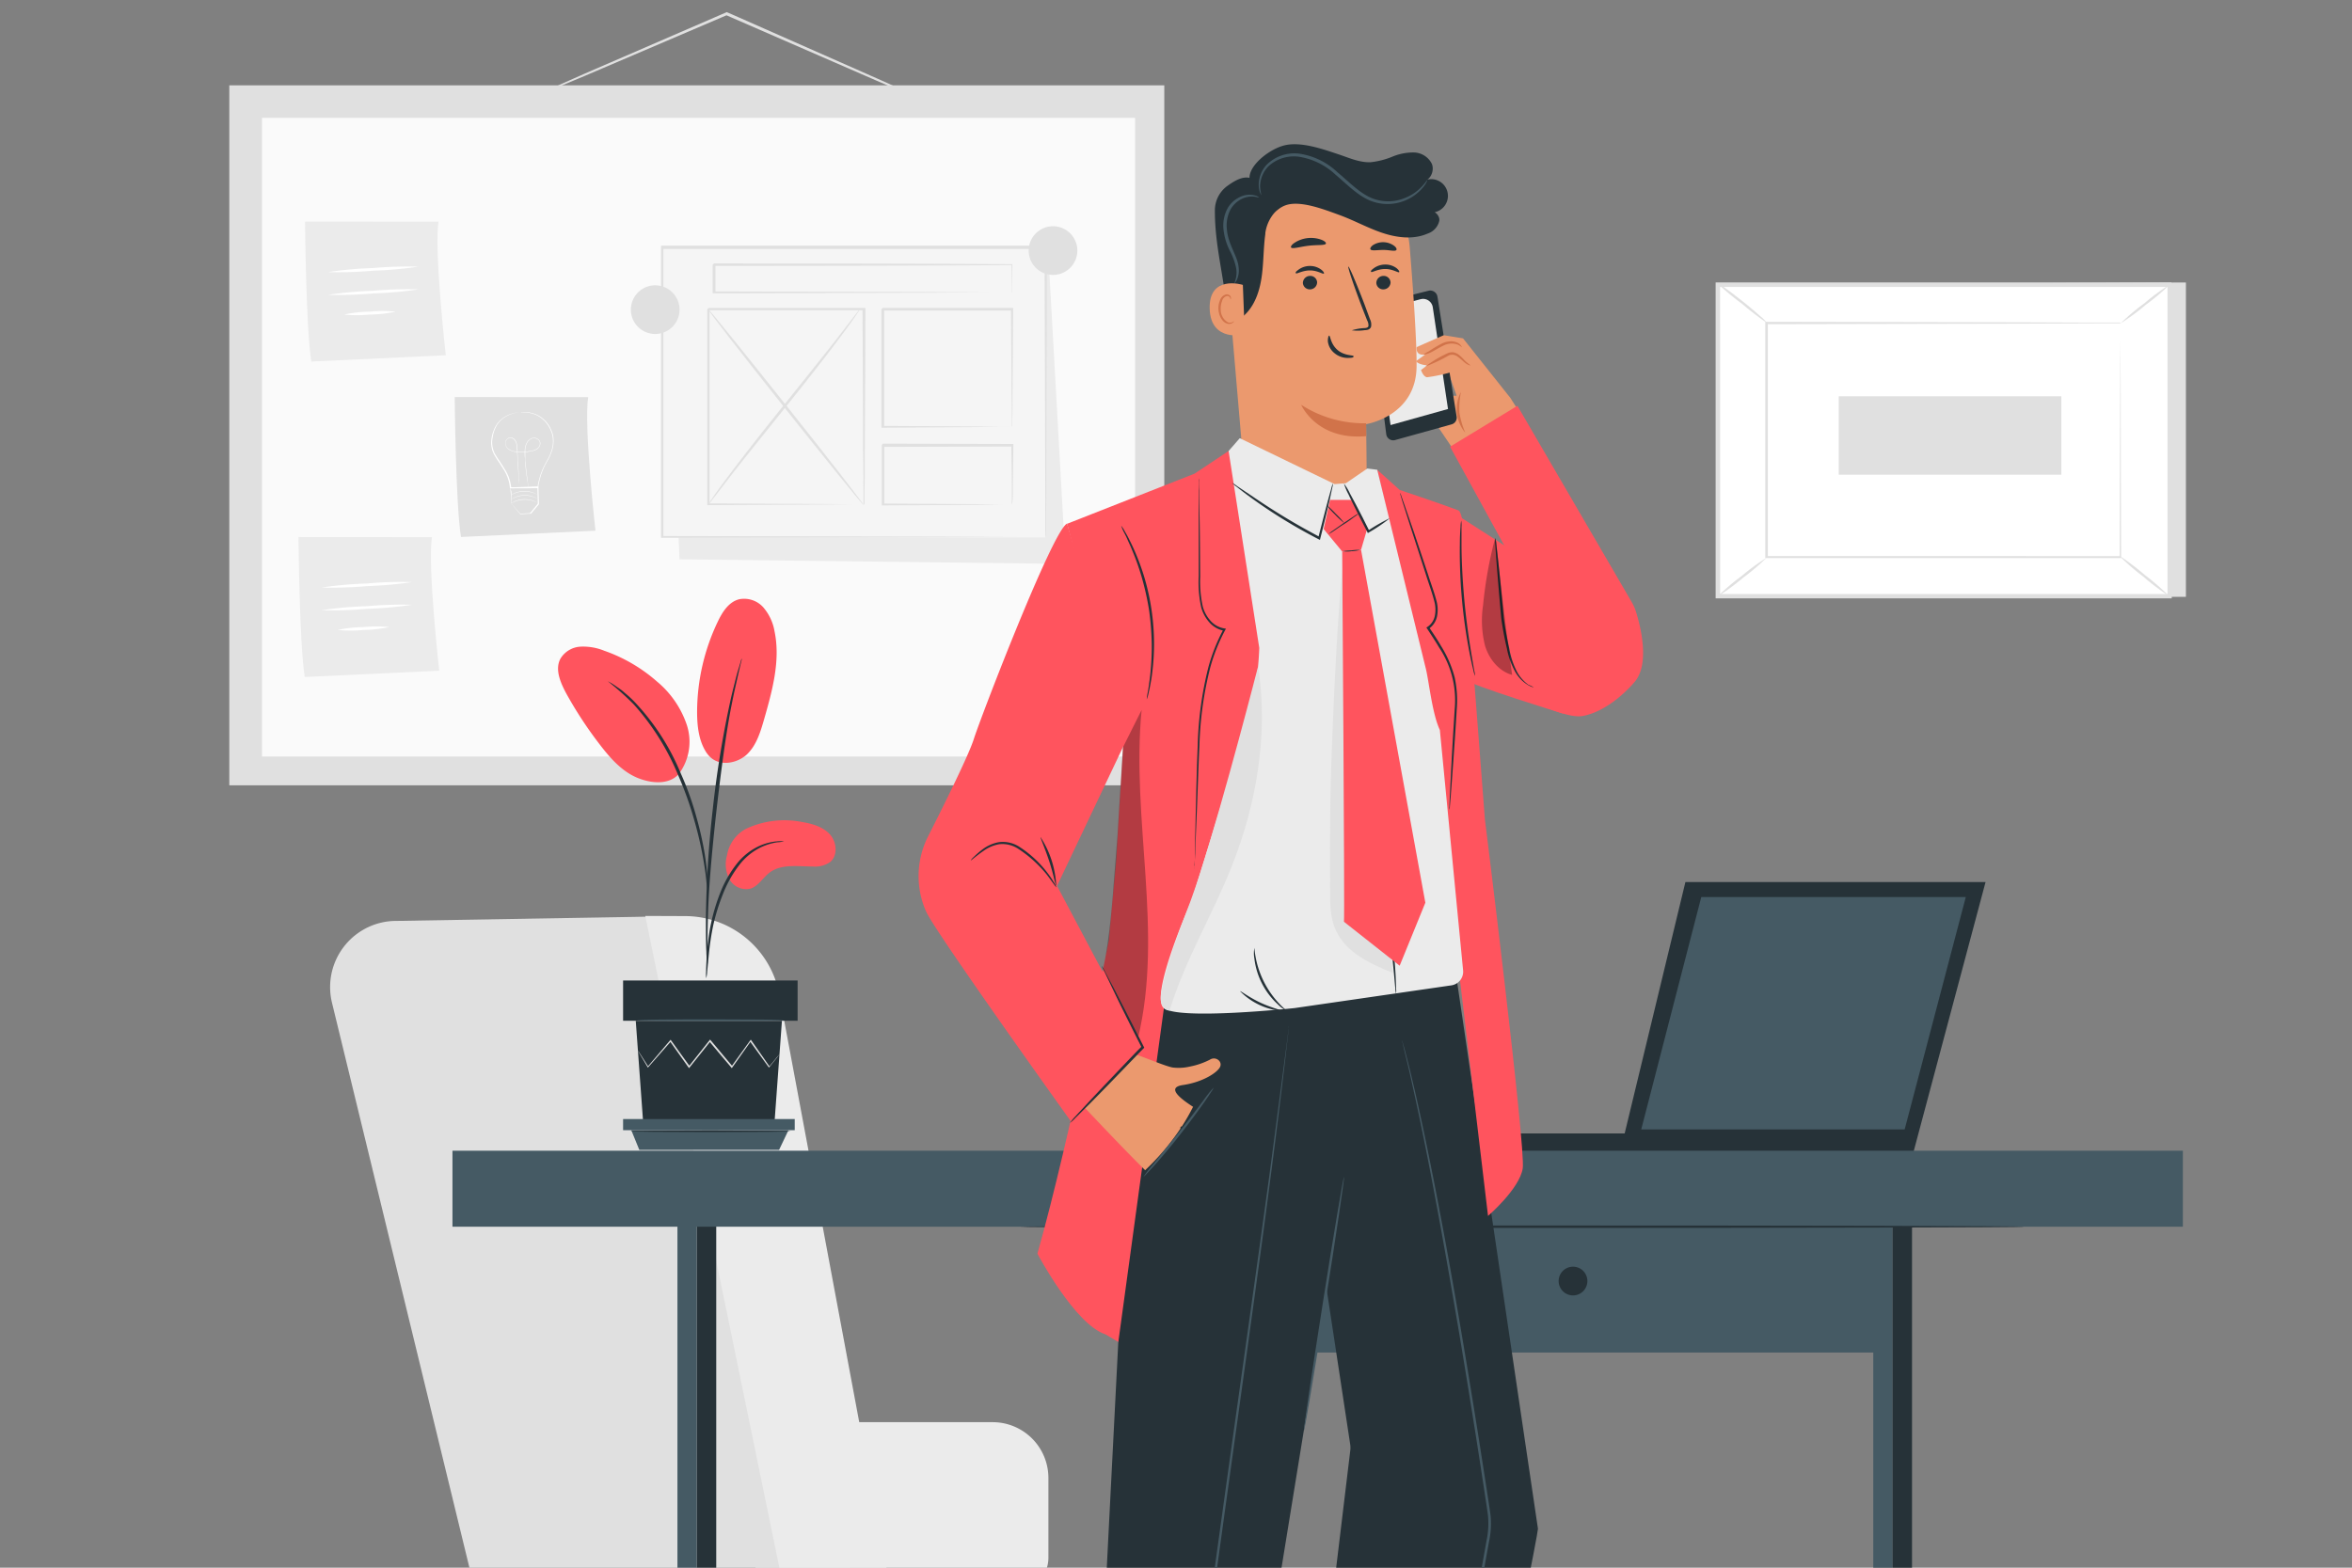<svg id="Layer_1" data-name="Layer 1" xmlns="http://www.w3.org/2000/svg" xmlns:xlink="http://www.w3.org/1999/xlink" viewBox="0 0 750 500"><rect x="0" y="0" width="750" height="500" fill="#808080" stroke="none"/><defs><style>.cls-1{fill:none;}.cls-2{clip-path:url(#clip-path);}.cls-3{fill:#e0e0e0;}.cls-4{fill:#fff;}.cls-5{fill:#fafafa;}.cls-6{fill:#ebebeb;}.cls-7{fill:#f5f5f5;}.cls-8{fill:#ff545e;}.cls-9{fill:#263238;}.cls-10{fill:#455a64;}.cls-11{fill:#eb996e;}.cls-12{fill:#d1734a;}.cls-13{opacity:0.3;}</style><clipPath id="clip-path"><rect class="cls-1" x="-1.72" y="-0.77" width="753.43" height="501.53"/></clipPath></defs><title>1Ielts</title><g class="cls-2"><g id="freepik--background-complete--inject-240"><polygon class="cls-3" points="697.04 90.09 697.04 190.36 553 190.36 547.81 90.79 697.04 90.09"/><rect class="cls-4" x="547.81" y="90.77" width="144.04" height="99.37"/><path class="cls-3" d="M692.52,190.83H547.08V90.07h145.4Zm-144-1.36H691.17V91.52H548.5Z"/><rect class="cls-4" x="563.41" y="103.13" width="112.84" height="74.69"/><path class="cls-3" d="M676.25,103.13h-8.37l-23.25.09-81.22.17.32-.34v74.67h0l-.35-.35H676.22l-.29.29c0-22.73.12-41.36.15-54.34,0-6.48,0-11.55.08-15v-.12c0,3.46,0,8.5.08,15,0,13,.07,31.71.13,54.52v.27h-.27L563.26,178h-.35v-.35h0v-75h.34l81.43.15,23.17.09h8.2Z"/><path class="cls-3" d="M547.81,90.5A12.11,12.11,0,0,1,550.28,92c1.53,1.07,3.48,2.58,5.65,4.3s4.08,3.38,5.42,4.58a11.13,11.13,0,0,1,2.06,2.11,99.34,99.34,0,0,1-7.92-6.11A77.16,77.16,0,0,1,547.81,90.5Z"/><path class="cls-3" d="M691.85,90.79a71,71,0,0,1-7.63,6.44,71.31,71.31,0,0,1-8,5.9,70.24,70.24,0,0,1,7.64-6.45A66.79,66.79,0,0,1,691.85,90.79Z"/><path class="cls-4" d="M691.73,190.16l-16.06-13"/><path class="cls-3" d="M675.67,177.15a77,77,0,0,1,8.26,6.23,78.61,78.61,0,0,1,7.8,6.78,74.43,74.43,0,0,1-8.26-6.23A75,75,0,0,1,675.67,177.15Z"/><path class="cls-3" d="M547.81,190.16a66.25,66.25,0,0,1,7.5-6.39,66.56,66.56,0,0,1,7.94-5.82,70.19,70.19,0,0,1-7.5,6.38A68.61,68.61,0,0,1,547.81,190.16Z"/><rect class="cls-3" x="586.33" y="126.39" width="70.99" height="25.01"/><path class="cls-3" d="M298.85,33.87a1,1,0,0,1-.35-.1l-1-.4-3.85-1.53-14.1-6.1L233.1,5.51l-1.6-.7h.33L186.34,24.26,172.6,30l-3.76,1.52a7.82,7.82,0,0,1-1.33.48,10,10,0,0,1,1.27-.63l3.68-1.68,13.74-6.1L231.59,3.94l.17-.08.16.08,1.61.7L279.85,25.1l14,6.29,3.79,1.74,1,.47A2.76,2.76,0,0,1,298.85,33.87Z"/><rect class="cls-3" x="73.12" y="27.22" width="298.15" height="223.25"/><rect class="cls-5" x="83.54" y="37.6" width="278.42" height="203.69"/><path class="cls-3" d="M145,126.64s.29,34.19,2,44.62l42.88-2s-3.77-33.59-2.32-42.59Z"/><path class="cls-4" d="M166.15,131.43h.63a10.74,10.74,0,0,1,1.79.09,10.46,10.46,0,0,1,2.73.81,9.15,9.15,0,0,1,3,2.35,10.41,10.41,0,0,1,2.06,4.14,10,10,0,0,1-.46,5.3,16.09,16.09,0,0,1-1.2,2.64c-.48.87-1,1.72-1.38,2.67a23.17,23.17,0,0,0-1.72,6.11v.13h-.14l-4.23.08H162.6v-.11a12.73,12.73,0,0,0-2-5.86c-.52-.87-1.08-1.69-1.62-2.53a22.52,22.52,0,0,1-1.52-2.46,8.19,8.19,0,0,1-.68-5.22,11.19,11.19,0,0,1,1.65-4.28,8.78,8.78,0,0,1,2.8-2.52,10.28,10.28,0,0,1,2.62-1,10.59,10.59,0,0,1,1.76-.29h0a12.87,12.87,0,0,0-1.73.33,10.55,10.55,0,0,0-2.58,1.06,8.05,8.05,0,0,0-2.68,2.48,10.75,10.75,0,0,0-1.53,4.2,8,8,0,0,0,.67,5.06c.47.83,1,1.64,1.53,2.42s1.1,1.65,1.62,2.54a12.91,12.91,0,0,1,2.1,6l-.15-.17h8.67l-.15.16a23.34,23.34,0,0,1,1.77-6.19c.41-.94.92-1.84,1.39-2.7a13.79,13.79,0,0,0,1.19-2.59,9.56,9.56,0,0,0,.41-5.24,10.14,10.14,0,0,0-2-4,9,9,0,0,0-2.87-2.33,9.55,9.55,0,0,0-2.67-.84,13.21,13.21,0,0,0-1.77-.15h-.63Z"/><path class="cls-4" d="M168.37,155.25a.33.33,0,0,1,0-.14v-.4a12.92,12.92,0,0,0-.25-1.52c-.18-1.33-.47-3.27-.67-5.67a11.19,11.19,0,0,0-.11-1.88,14.15,14.15,0,0,1,0-2.06,5.81,5.81,0,0,1,.49-2.13,3.17,3.17,0,0,1,1.64-1.64,2.16,2.16,0,0,1,2.33.44,1.7,1.7,0,0,1,.51,1.18,2.1,2.1,0,0,1-.45,1.22,2.72,2.72,0,0,1-1,.84,5.23,5.23,0,0,1-1.27.41,14.53,14.53,0,0,1-2.7.32,15.68,15.68,0,0,1-2.74-.13,4.81,4.81,0,0,1-1.28-.37,3.3,3.3,0,0,1-1.08-.76,2.46,2.46,0,0,1-.63-1.15,2.09,2.09,0,0,1,.15-1.28,1.77,1.77,0,0,1,.9-.87,1.64,1.64,0,0,1,1.23,0,2.22,2.22,0,0,1,.91.78,2.79,2.79,0,0,1,.44,1.07,11.44,11.44,0,0,1,.23,2.18c0,1.4.14,2.72.2,3.92.12,2.4.22,4.34.29,5.7v1.92a.33.33,0,0,1,0,.14v-.54a10.77,10.77,0,0,0-.1-1.52c0-1.35-.19-3.3-.33-5.7,0-1.19-.13-2.5-.22-3.92a14.38,14.38,0,0,0-.22-2.17,3,3,0,0,0-.44-1,2.33,2.33,0,0,0-.86-.73,1.47,1.47,0,0,0-1.13,0,1.51,1.51,0,0,0-.82.81,1.74,1.74,0,0,0-.15,1.19,2.39,2.39,0,0,0,.59,1.08,4,4,0,0,0,2.31,1.1,17.28,17.28,0,0,0,5.37-.18,5.26,5.26,0,0,0,1.25-.42,2.6,2.6,0,0,0,1-.79,1.92,1.92,0,0,0,.41-1.15,1.42,1.42,0,0,0-.45-1.08,2.08,2.08,0,0,0-2.2-.43,3.16,3.16,0,0,0-1.53,1.53,5.66,5.66,0,0,0-.49,2.11v2a13.08,13.08,0,0,0,.09,1.89c.19,2.4.46,4.32.64,5.65a9.74,9.74,0,0,0,.2,1.53V155A.55.55,0,0,0,168.37,155.25Z"/><path class="cls-4" d="M162.72,155.48a12.85,12.85,0,0,0,.11,1.42c.1.88.12,2.27.19,3.71v-.1l2.89,3.33h-.14l3.33-.18H169l1.67-2,.82-1v.13c0-2-.09-3.81-.14-5.49l.19.16h-8.11l1.76-.09,6.35-.24h.17v.18c0,1.7.1,3.54.15,5.5h0l-.83,1-1.66,2h0L166,164h-.1l-2.82-3.37h0v-3.82A8.19,8.19,0,0,1,162.72,155.48Z"/><path class="cls-4" d="M171.33,160.3l-.32-.14a6.49,6.49,0,0,0-.87-.33,8.14,8.14,0,0,0-3-.46,8.42,8.42,0,0,0-3,.64,6.46,6.46,0,0,0-.84.4l-.32.15a.84.84,0,0,1,.29-.2,7.56,7.56,0,0,1,3.88-1.13,8.36,8.36,0,0,1,3,.51,5.38,5.38,0,0,1,.85.38A1.92,1.92,0,0,1,171.33,160.3Z"/><path class="cls-4" d="M171.33,159l-.32-.14c-.2-.09-.49-.21-.87-.35a8.42,8.42,0,0,0-6,.19c-.36.15-.65.29-.85.39s-.29.17-.31.16l.29-.2a6.52,6.52,0,0,1,.83-.43,8,8,0,0,1,3-.69,7.57,7.57,0,0,1,3.05.51,6.15,6.15,0,0,1,.88.38Z"/><path class="cls-4" d="M171.25,157.69a.7.7,0,0,1-.32-.12,4.3,4.3,0,0,0-.87-.35,8.53,8.53,0,0,0-3.05-.46,8.16,8.16,0,0,0-3,.64,8.32,8.32,0,0,0-.86.4,1.68,1.68,0,0,1-.3.15l.29-.2a4.92,4.92,0,0,1,.82-.43,8,8,0,0,1,3.05-.7,8.62,8.62,0,0,1,3.06.5,8.26,8.26,0,0,1,.85.4Z"/><path class="cls-6" d="M97.27,70.68s.29,34.2,2,44.63l42.88-2s-3.77-33.58-2.32-42.61Z"/><path class="cls-4" d="M133.35,85.05A123.5,123.5,0,0,1,119,86.33a123.75,123.75,0,0,1-14.41.46,121.22,121.22,0,0,1,14.36-1.3A126.16,126.16,0,0,1,133.35,85.05Z"/><path class="cls-4" d="M133.42,92.3a125.76,125.76,0,0,1-14.36,1.28,124,124,0,0,1-14.42.45A123.52,123.52,0,0,1,119,92.74,121.58,121.58,0,0,1,133.42,92.3Z"/><path class="cls-4" d="M126.12,99.4a39.33,39.33,0,0,1-8.16.92,41.91,41.91,0,0,1-8.23,0,40.93,40.93,0,0,1,8.18-.92A40.23,40.23,0,0,1,126.12,99.4Z"/><path class="cls-6" d="M95.18,171.29s.29,34.18,2,44.63l42.88-2s-3.77-33.59-2.32-42.6Z"/><path class="cls-4" d="M131.38,185.66A128,128,0,0,1,117,186.94a126,126,0,0,1-14.41.44A125.55,125.55,0,0,1,117,186.1,117.63,117.63,0,0,1,131.38,185.66Z"/><path class="cls-4" d="M131.39,192.89A123.55,123.55,0,0,1,117,194.18a121.81,121.81,0,0,1-14.42.44A121.36,121.36,0,0,1,117,193.34,126,126,0,0,1,131.39,192.89Z"/><path class="cls-4" d="M124.09,200a40.73,40.73,0,0,1-8.16.92,41.91,41.91,0,0,1-8.23,0,40.2,40.2,0,0,1,8.18-.91A41,41,0,0,1,124.09,200Z"/><polygon class="cls-6" points="212.44 79.75 216.69 178.38 339.81 179.86 334.29 81.05 212.44 79.75"/><rect class="cls-7" x="211.02" y="79.05" width="122.3" height="92.35"/><path class="cls-3" d="M333.34,171.4v-6.64c0-4.34,0-10.69-.07-18.69,0-16.11-.11-39.14-.19-67l.34.34H211.13l.41-.42v92.35l-.38-.38,88.21.18,25.09.11h.16l-25,.09-88.46.19h-.38V78.35H333.85v.35c-.08,28-.14,51.08-.19,67.17,0,8,0,14.29-.09,18.61v4.86A9.57,9.57,0,0,1,333.34,171.4Z"/><rect class="cls-7" x="225.77" y="98.61" width="49.57" height="62.4"/><path class="cls-3" d="M275.33,161a1.71,1.71,0,0,1,0-.32v-4.29c0-3,0-7.34-.11-12.81,0-11-.11-26.52-.18-45l.36.38H225.83c-.09.09.8-.8.43-.41h0v62.36l-.35-.35,35.89.18,10.08.09h3.6a4.12,4.12,0,0,1-.86,0H272l-10,.1-36.12.18h-.35V98.64h0l.42-.43h50v.37c0,18.56-.14,34.18-.19,45.22,0,5.43,0,9.72-.1,12.71v4.19C275.65,160.91,275.33,161,275.33,161Z"/><rect class="cls-7" x="227.66" y="84.33" width="95.01" height="8.99"/><path class="cls-3" d="M322.65,93.32a3.11,3.11,0,0,1,0-.61V91c0-1.53,0-3.77-.09-6.63l.17.17c-16,.15-52.55.26-95,.26h0l.42-.43h0v9l-.42-.42,67.29.18,20.21.12h.2l-20.1.12-67.67.17h-.41v-9.1h0l.41-.41h0c42.46,0,79,.09,95,.24h.17v.17q0,4.35-.09,6.74v1.71C322.75,93.25,322.65,93.34,322.65,93.32Z"/><rect class="cls-7" x="281.42" y="98.61" width="41.27" height="37.6"/><path class="cls-3" d="M322.65,136.21q0-.36,0-.72v-2c0-1.84,0-4.42-.09-7.64,0-6.61-.1-16-.18-27.17l.37.36H281.53l.41-.41h0v37.65l-.51-.44,29.77.18,8.45.11h3.05a4.33,4.33,0,0,1-.72,0H319.8l-8.37.09-30,.2h-.36V98.62h0l.43-.43h41.57v.36c-.08,11.31-.14,20.73-.19,27.48,0,3.2,0,5.75-.09,7.63v2A2.34,2.34,0,0,1,322.65,136.21Z"/><rect class="cls-7" x="281.42" y="142.1" width="41.27" height="18.9"/><path class="cls-3" d="M322.65,161a10.44,10.44,0,0,1,0-1.37v-3.79c0-3.34-.1-8-.16-13.74l.3.31-41.22.12c-.38.38.51-.52.41-.41h0V161l-.39-.4,29.51.19,8.59.12h3.16a4.69,4.69,0,0,1-.75,0h-2.22l-8.52.11-29.77.18h-.4V141.92h0c-.09,0,.81-.81.43-.43l41.22.11h.3v.29c-.07,5.81-.12,10.55-.16,13.92,0,1.53,0,2.8-.08,3.73A9.1,9.1,0,0,1,322.65,161Z"/><path class="cls-4" d="M274.12,98.71c-15.34,21.21-33,41.1-48.35,62.29"/><path class="cls-3" d="M225.77,161a2.47,2.47,0,0,1,.41-.68l1.29-1.91c1.14-1.65,2.84-4,5-6.84,4.27-5.74,10.36-13.5,17.19-22s13-16.17,17.37-21.8l5.16-6.67,1.42-1.82a3.55,3.55,0,0,1,.55-.6,2.79,2.79,0,0,1-.41.71c-.35.51-.76,1.14-1.28,1.89-1.15,1.65-2.84,4-5,6.85-4.25,5.73-10.36,13.48-17.19,22s-13,16.15-17.37,21.79l-5.16,6.69c-.58.71-1,1.31-1.42,1.8S225.8,161,225.77,161Z"/><line class="cls-1" x1="225.77" y1="98.61" x2="275.34" y2="161"/><path class="cls-3" d="M275.33,161c-.19.15-11.42-13.74-25.12-30.93s-24.64-31.31-24.42-31.46,11.42,13.74,25.11,30.94S275.53,160.86,275.33,161Z"/><path class="cls-3" d="M216.69,98.74A7.76,7.76,0,1,1,208.93,91a7.76,7.76,0,0,1,7.76,7.75Z"/><path class="cls-3" d="M343.54,79.92a7.76,7.76,0,1,1-7.76-7.76,7.76,7.76,0,0,1,7.76,7.76Z"/><path class="cls-6" d="M241,507.41h82.77a10.54,10.54,0,0,0,10.54-10.54V471.36a17.78,17.78,0,0,0-17.77-17.77H240.38Z"/><path class="cls-3" d="M126.46,293.72,216,292.19,272.84,507l-121.17,1.15-45.8-188.31a21.12,21.12,0,0,1,15.51-25.53A20.76,20.76,0,0,1,126.46,293.72Z"/><path class="cls-6" d="M205.76,292.13,250,507.18h34l-35.49-190a30.61,30.61,0,0,0-30.09-25Z"/></g><g id="freepik--Plant--inject-240"><path class="cls-8" d="M237.89,264.34a28.73,28.73,0,0,1,17.9-2.16c3.25.53,6.64,1.52,8.84,3.93s2.62,6.74.09,8.83a8.49,8.49,0,0,1-5.58,1.42c-4.73,0-10-.89-13.74,1.95-2.15,1.62-3.58,4.32-6.1,5.12a6.1,6.1,0,0,1-6.7-3,10.32,10.32,0,0,1-.77-7.63A11.76,11.76,0,0,1,237.89,264.34Z"/><path class="cls-8" d="M225.44,240.27c3.32,4.76,9.78,3.19,12.79.29s4.26-7.12,5.42-11.12c2.62-9.16,5.28-18.77,3.33-28.1a15.73,15.73,0,0,0-3.59-7.64,8.17,8.17,0,0,0-7.73-2.56c-3.26.85-5.29,4-6.76,7.1A67,67,0,0,0,222.29,227c0,4.58.52,9.48,3.15,13.29"/><path class="cls-8" d="M216.29,247.09A17.24,17.24,0,0,0,219,231.18a30.68,30.68,0,0,0-9.42-13.74,50.72,50.72,0,0,0-16.89-9.89,17.79,17.79,0,0,0-7.63-1.3,7.94,7.94,0,0,0-6.37,3.87c-1.78,3.38,0,7.49,1.76,10.84a128.27,128.27,0,0,0,11.1,16.88c3.31,4.29,7.13,8.52,12.21,10.44s10.34,1.71,13-1.8"/><path class="cls-9" d="M225.21,312a11.45,11.45,0,0,0,.3-2.17c.15-1.53.34-3.54.57-5.89a86.8,86.8,0,0,1,1.32-8.65,64.58,64.58,0,0,1,3.15-10.19,37.43,37.43,0,0,1,5.21-9.24,19.4,19.4,0,0,1,6.59-5.48,18.38,18.38,0,0,1,5.5-1.74,10.52,10.52,0,0,0,2.15-.31,10.11,10.11,0,0,0-2.2,0,17.25,17.25,0,0,0-5.77,1.53,19.34,19.34,0,0,0-7,5.53,36.26,36.26,0,0,0-5.39,9.42,62.46,62.46,0,0,0-3.05,10.36,73.83,73.83,0,0,0-1.15,8.77c-.18,2.5-.26,4.58-.29,5.92A10.21,10.21,0,0,0,225.21,312Z"/><path class="cls-9" d="M225.6,307.44a3.42,3.42,0,0,0,0-1v-2.87c0-2.47,0-6.1.13-10.51.21-8.91,1-18.46,2.45-32,1.41-12.67,3.29-27.48,5.27-37,.43-2.18.86-4.13,1.25-5.86s.72-3.2,1-4.41.49-2.05.67-2.78a4.11,4.11,0,0,0,.17-1,3.62,3.62,0,0,0-.35,1l-.83,2.73c-.36,1.19-.74,2.67-1.17,4.39s-.93,3.67-1.39,5.85a324.43,324.43,0,0,0-5.54,34.37A339.74,339.74,0,0,0,225.1,293c0,4.46,0,8.06.15,10.55,0,1.16.12,2.11.17,2.87A5.4,5.4,0,0,0,225.6,307.44Z"/><path class="cls-9" d="M225.66,283.7a17.26,17.26,0,0,0,0-3.05c-.1-1.92-.38-4.7-.91-8.11a108.27,108.27,0,0,0-2.64-11.81,96,96,0,0,0-5-14,74.24,74.24,0,0,0-14.5-22.59,34.25,34.25,0,0,0-3.42-3.18,14.57,14.57,0,0,0-1.53-1.24l-1.33-.91a17.44,17.44,0,0,0-2.52-1.53,86.13,86.13,0,0,1,8.26,7.36,78.32,78.32,0,0,1,14.15,22.52,109.41,109.41,0,0,1,5,13.86,120,120,0,0,1,2.81,11.7c.62,3.37,1,6.1,1.19,8A20.82,20.82,0,0,0,225.66,283.7Z"/><polygon class="cls-9" points="202.73 325.58 205.1 358.16 246.96 358.16 249.34 325.58 202.73 325.58"/><rect class="cls-9" x="198.69" y="312.72" width="55.65" height="12.84"/><polygon class="cls-10" points="198.69 356.91 198.69 360.46 201.3 360.46 253.42 360.46 253.42 356.91 198.69 356.91"/><polygon class="cls-10" points="203.86 366.74 201.3 360.46 251.42 360.46 248.43 366.74 203.86 366.74"/><path class="cls-3" d="M248.56,336.22s0,.11-.19.31l-.63.82-2.43,3-.12.16-.09-.16-6-8.29h.35l-5.91,8.35-.18.28-.2-.26c-2.18-2.58-4.58-5.39-7-8.32h.39l-.38.49-6.26,7.83-.21.26-.18-.28-5.91-8.33H214l-7.27,8.27-.13.16-.1-.17-2.27-3.83-.58-1a1.41,1.41,0,0,1-.18-.37,2.43,2.43,0,0,1,.24.32l.64,1,2.4,3.76h-.23l7.14-8.39.19-.21.16.23c1.81,2.52,3.81,5.33,6,8.3h-.41l6.24-7.86.38-.47.2-.26.21.24c2.45,2.93,4.8,5.76,7,8.35h-.4l6-8.32.18-.24.17.24,5.86,8.39h-.21c1.07-1.27,1.92-2.29,2.53-3.06l.69-.78A1.37,1.37,0,0,1,248.56,336.22Z"/><path class="cls-10" d="M249.92,325.37c0,.13-10.49.25-23.42.25s-23.43-.12-23.43-.25,10.49-.26,23.4-.26S249.92,325.21,249.92,325.37Z"/><path class="cls-9" d="M252.05,360.81c0,.16-11.41.26-25.47.26s-25.45-.1-25.45-.26,11.39-.25,25.45-.25S252.05,360.68,252.05,360.81Z"/></g><g id="freepik--Desk--inject-240"><rect class="cls-9" x="468.61" y="361.5" width="122.56" height="5.95"/><polygon class="cls-9" points="610.16 367.46 633.15 281.32 537.44 281.32 516.63 367.46 610.16 367.46"/><polygon class="cls-10" points="522.38 360.94 607.86 360.94 627.76 285.31 541.83 285.31 522.38 360.94"/><path class="cls-9" d="M608.45,361.75h-87l19.85-77.18h87.51Zm-85.1-1.53h84l19.5-74.12H542.5Z"/><rect class="cls-10" x="216.02" y="384.19" width="6.18" height="295.51"/><rect class="cls-9" x="222.21" y="385.03" width="6.18" height="294.65"/><rect class="cls-10" x="597.34" y="384.19" width="6.18" height="295.51"/><rect class="cls-9" x="603.52" y="385.03" width="6.18" height="294.65"/><rect class="cls-10" x="144.28" y="367.01" width="551.79" height="24.24"/><rect class="cls-10" x="393.46" y="391.26" width="206.97" height="40.12"/><path class="cls-9" d="M506.18,408.54A4.58,4.58,0,1,1,501.6,404,4.58,4.58,0,0,1,506.18,408.54Z"/><path class="cls-9" d="M645.52,391.26c0,.21-71.76.39-160.15.39s-160.15-.18-160.15-.39,71.75-.4,160.15-.4S645.52,391,645.52,391.26Z"/></g><g id="freepik--Character--inject-240"><path class="cls-11" d="M454.53,106.06c.82,0,12,1.86,12,1.86l15.1,19,2.28,3.6-20.37,13-9-13.32-7.63-5a7.78,7.78,0,0,1,8.06-.84,23.87,23.87,0,0,0,9.51,1.87l-2.69-7.64L453.51,117Z"/><path class="cls-9" d="M455.48,92.74a2.34,2.34,0,0,1,2.85,1.67c0,.08,0,.16.05.24,1.23,7.8,5,31.28,6.1,38.17a2.22,2.22,0,0,1-1.61,2.53l-18,5a2.24,2.24,0,0,1-2.76-1.54,3.4,3.4,0,0,1-.07-.34l-4.91-39a2.34,2.34,0,0,1,1.75-2.58Z"/><path class="cls-6" d="M443.42,135.57l18.32-5.12L456.88,98a3.13,3.13,0,0,0-3.55-2.64l-.36.07L438.3,99.35Z"/><path class="cls-11" d="M461.35,111.84,453.13,118s.68,2.17,1.93,2.32a50.46,50.46,0,0,0,7.88-1.68Z"/><path class="cls-11" d="M460.36,106.91l-8.62,3.79s-.55,2.81,2.67,2.41l-2.89,2.08s.72,1.25,4.32,1.4,7.1-4.85,7.1-4.85Z"/><path class="cls-12" d="M468.93,116.51c0,.11-1.06-.09-2.2-1.16a24.3,24.3,0,0,0-2-1.66,2.81,2.81,0,0,0-2.73-.34,51.68,51.68,0,0,1-7.48,3.55,36.7,36.7,0,0,1,7.21-4.29,3.41,3.41,0,0,1,1.84-.22,4.34,4.34,0,0,1,1.53.7,13.27,13.27,0,0,1,1.95,1.87A17.28,17.28,0,0,0,468.93,116.51Z"/><path class="cls-12" d="M467.23,138a11.79,11.79,0,0,1-1.37-13,28,28,0,0,0-.48,6.59A27.69,27.69,0,0,0,467.23,138Z"/><path class="cls-12" d="M466.16,110.71c-.1.09-.56-.56-1.66-.91a5.86,5.86,0,0,0-4.38.5c-1.62.78-3.06,1.77-4.2,2.25s-2,.58-2,.48a16.28,16.28,0,0,1,1.71-1,40.79,40.79,0,0,1,4.14-2.46,6.83,6.83,0,0,1,2.65-.71,4.72,4.72,0,0,1,2.25.41A2.81,2.81,0,0,1,466.16,110.71Z"/><path class="cls-8" d="M465.45,164.8l44.86,28.81-11.89,34s-30.7-9.48-30.13-10.48S465.45,164.8,465.45,164.8Z"/><path class="cls-11" d="M391,83.68,397.54,160l38.17-3c.22-4.46-.1-21.71-.1-21.71s15.9-2.48,16.1-18.32c.09-7.73-1-23.67-2.17-38a29.41,29.41,0,0,0-31-27.07h0A29.4,29.4,0,0,0,390.9,82.89Z"/><path class="cls-12" d="M435.63,135a37,37,0,0,1-20.72-5.9s4.9,11.44,20.75,10Z"/><path class="cls-9" d="M443.42,90a2.29,2.29,0,0,1-2.2,2.29,2.18,2.18,0,0,1-2.34-2v-.06A2.27,2.27,0,0,1,441.06,88a2.18,2.18,0,0,1,2.35,2Z"/><path class="cls-9" d="M446.16,86.79c-.27.31-2-1-4.44-1s-4.23,1.22-4.49.93.16-.67.93-1.24a6.28,6.28,0,0,1,3.61-1.11,5.93,5.93,0,0,1,3.54,1.14C446.06,86.12,446.32,86.67,446.16,86.79Z"/><path class="cls-9" d="M420,90a2.28,2.28,0,0,1-2.19,2.29,2.2,2.2,0,0,1-2.35-2v0a2.29,2.29,0,0,1,2.2-2.29A2.18,2.18,0,0,1,420,90Z"/><path class="cls-9" d="M422.16,87.25c-.27.29-2-1-4.44-1s-4.23,1.22-4.49.91.16-.65.93-1.22a6.14,6.14,0,0,1,3.61-1.11A5.93,5.93,0,0,1,421.31,86C422.06,86.58,422.3,87.11,422.16,87.25Z"/><path class="cls-9" d="M431.05,105.35a16.23,16.23,0,0,1,4-.71c.61,0,1.2-.19,1.31-.61a3.22,3.22,0,0,0-.41-1.85c-.6-1.53-1.21-3.05-1.85-4.75-2.56-6.76-4.41-12.32-4.14-12.41s2.57,5.3,5.13,12q.93,2.52,1.76,4.78a3.75,3.75,0,0,1,.34,2.46,1.54,1.54,0,0,1-1,.9,3.82,3.82,0,0,1-1.06.15A15,15,0,0,1,431.05,105.35Z"/><path class="cls-9" d="M423.84,107.05c.4,0,.4,2.62,2.68,4.58s5.08,1.53,5.11,2-.63.5-1.83.53a6.6,6.6,0,0,1-4.26-1.52,5.69,5.69,0,0,1-2.12-3.82C423.42,107.69,423.66,107,423.84,107.05Z"/><path class="cls-9" d="M422.81,77.68c-.25.67-2.69.35-5.56.7s-5.18,1.13-5.56.53c-.17-.29.23-.91,1.18-1.52a9.64,9.64,0,0,1,8.45-.94C422.38,76.84,422.9,77.37,422.81,77.68Z"/><path class="cls-9" d="M445.28,79.72c-.43.57-2.12,0-4.14,0s-3.74.38-4.14-.2c-.16-.29.11-.84.86-1.37a6,6,0,0,1,6.65.21C445.23,78.88,445.46,79.46,445.28,79.72Z"/><path class="cls-9" d="M408.15,66.26h-.09a12.47,12.47,0,0,0-4.58,8.09v.32c-.63,4.58-.51,9.16-1.18,13.74s-2.23,9.16-5.59,12.21c-1.37,1.28-3.8,2.17-4.93.67a3.77,3.77,0,0,1-.56-2.07c-.86-11-3.85-20.66-3.82-32.06a9.62,9.62,0,0,1,4-7.88c2.39-1.71,5.31-3.5,8-2.23s6.11,6.24,8.17,8.35"/><path class="cls-11" d="M396.32,90.87c-.28-.13-10.92-3.24-10.58,7.63s11.19,8.27,11.19,8S396.32,90.87,396.32,90.87Z"/><path class="cls-12" d="M393.48,102.45a3.68,3.68,0,0,1-.49.29,1.89,1.89,0,0,1-1.42.08,4.68,4.68,0,0,1-2.31-4.12,6.36,6.36,0,0,1,.45-2.73,2.18,2.18,0,0,1,1.37-1.53,1,1,0,0,1,1.15.47c.15.31.09.52.15.54s.21-.19.12-.63a1.17,1.17,0,0,0-.46-.67A1.51,1.51,0,0,0,391,93.9a2.72,2.72,0,0,0-1.92,1.76,6.19,6.19,0,0,0-.55,3c.13,2.2,1.32,4.2,2.9,4.58a2,2,0,0,0,1.72-.35C393.48,102.71,393.52,102.47,393.48,102.45Z"/><path class="cls-9" d="M399,58.73c-2.67-4.35,4.66-10.6,10-12.21s12.43.91,17.76,2.68c3.37,1.12,6.72,2.67,10.27,2.54A25.22,25.22,0,0,0,443.92,50a17.28,17.28,0,0,1,6.95-1.37,6.54,6.54,0,0,1,5.71,3.62c.9,2.19-.39,5.22-2.75,5.54a5.33,5.33,0,1,1,1.43,9.89c1.53-1.17,3.91.76,3.71,2.69a5.59,5.59,0,0,1-3.71,4.12c-4.58,2-9.81,1.34-14.5-.23s-9-4-13.74-5.72-12.44-4.75-17.1-3.06c-3.44,1.22-5.83,5.36-7.77,4.44A6.63,6.63,0,0,1,398.71,65a19.28,19.28,0,0,1,.22-6.11"/><path class="cls-10" d="M455.13,57.42c-.1,0-.55.79-1.73,2.06a14.88,14.88,0,0,1-6,3.89A13.84,13.84,0,0,1,437,63c-3.69-1.67-6.85-5-10.53-8.08A22.5,22.5,0,0,0,414.26,49a12.51,12.51,0,0,0-10.39,3.59,9.45,9.45,0,0,0-2.47,7,7.2,7.2,0,0,0,.47,2q.3.65.36.63a17,17,0,0,1-.42-2.65,9.42,9.42,0,0,1,2.61-6.48A11.92,11.92,0,0,1,414.26,50a22,22,0,0,1,11.6,5.7c3.57,3,6.84,6.45,10.79,8.18a14.75,14.75,0,0,0,17.12-4.11,10.08,10.08,0,0,0,1.13-1.68A2.69,2.69,0,0,0,455.13,57.42Z"/><path class="cls-10" d="M393.54,90.39a2.87,2.87,0,0,0,.88-1.16,7.39,7.39,0,0,0,.55-3.94c-.24-3.49-3.34-7.25-3.74-12.09a11,11,0,0,1,1.21-6.49,8.35,8.35,0,0,1,4-3.48,7.17,7.17,0,0,1,3.63-.5c.87.15,1.35.35,1.39.26a2.65,2.65,0,0,0-1.3-.66,6.68,6.68,0,0,0-4,.19,8.83,8.83,0,0,0-4.58,3.69,11.56,11.56,0,0,0-1.42,7.1,20.05,20.05,0,0,0,2.09,6.84,20.53,20.53,0,0,1,1.91,5.27A8.2,8.2,0,0,1,393.54,90.39Z"/><path class="cls-9" d="M457.31,653.1s33.08-162.29,33.11-165.52l-59.1-31.18-22.9,190.45Z"/><path class="cls-9" d="M382.9,658.53l45.69-281.26V316.6l-66.17,4.73c-.79,2.37-17.48,337.57-17.48,337.57l6.45-.37H382.9"/><polygon class="cls-9" points="464.51 312.31 490.42 487.58 432.5 473.53 408.9 318.02 464.51 312.31"/><line class="cls-1" x1="477.45" y1="382.25" x2="474.5" y2="358.39"/><path class="cls-8" d="M474.5,387.81s10.07-8.66,11.07-15.18-12.08-111.45-12.08-111.45l-6.67-86.74c0,1.52.18-10.93-1.83-11.68-6.11-2.31-18.66-6.49-18.66-6.49l-7.17-6.44S452,204.91,454.54,220Z"/><path class="cls-8" d="M391.77,143.84l-10.84,7.22-40.66,16,18.06,68.1-2.42,39.58-2.31,25.11s-12.11,62.18-22.79,100c0,0,11.92,22.59,21.72,25.74l4.08,2.42,14.53-106.42,12.48-16.8c1.2-1.61,2.32-3.28,3.37-5,3.05-5,10-16.33,15.62-25.08,7.36-11.56,16.79-37.82,14-49S391.77,143.84,391.77,143.84Z"/><path class="cls-9" d="M364.15,378.63a93.1,93.1,0,0,0,23.27-28"/><path class="cls-6" d="M391.77,143.84l9.78,62.79a90.56,90.56,0,0,1-3.95,23.67l-17.47,56.49s-13.74,30.79-9,34.73,41.68,0,41.68,0l50-7.25a4.4,4.4,0,0,0,3.74-4.77l-7.41-76.67c-2.51-5.29-3.53-16.13-4.58-20l-15.39-63-3.15-.41-6.84,4.69-3.6.29-30.25-14.64Z"/><path class="cls-3" d="M382.65,278.59c8.08-25.18,18.54-66.11,18.54-66.11,3.25,21.38-.31,43.28-8.26,63.44-6.51,16.42-14.37,28.85-19.77,45.69l-.17.69s-3.05.16-2.84-4.34,4.58-17.91,7.5-25.33S382.65,278.59,382.65,278.59Z"/><polygon class="cls-8" points="430.91 159.44 424.12 159.44 422.09 168.74 428.03 175.93 434.01 175.34 435.96 168.67 434.36 164.94 430.91 159.44"/><path class="cls-8" d="M470.53,213.73c2.14.43,25.74,16.31,34.32,14.6s15.53-9.8,16.44-10.89c4.87-5.77,1.82-17.75.41-22.27a14.81,14.81,0,0,0-1.39-3.16l-36.44-62.59-21.48,13.05,22.29,40.65Z"/><path class="cls-8" d="M294.76,289.41a28,28,0,0,1,1.31-22.9c4.95-9.78,12.8-25.59,14.45-30.78C313,228,335.8,168.86,340.27,167l19.85,67-23.05,48.55,27,50.91-22.52,24.28S299,298.36,295.45,291C295.2,290.49,295,290,294.76,289.41Z"/><path class="cls-11" d="M365.16,373.23a76,76,0,0,0,11.28-13.32.49.49,0,0,1,0-.41.65.65,0,0,1,.46-.27,66.87,66.87,0,0,0,3.54-6.22c-3.77-2.45-8.7-6.1-3.34-6.93,6.61-.94,11.32-4.15,12-5.91s-1.53-3.32-3.27-2.21a23.8,23.8,0,0,1-6.35,2.2,15.78,15.78,0,0,1-5.39.33c-2.09-.22-10.69-3.95-12.21-4.22L345.8,353.18S358.15,366.33,365.16,373.23Z"/><path class="cls-9" d="M470.38,215.6a7.71,7.71,0,0,1-.57-1.88c-.32-1.22-.72-3.05-1.16-5.24A171.4,171.4,0,0,1,466.16,191a167.74,167.74,0,0,1-.64-17.65c0-2.26.12-4.07.22-5.34a10.58,10.58,0,0,1,.21-1.95,8.06,8.06,0,0,1,.09,2v5.33c0,4.58.26,10.69.87,17.59s1.53,13,2.26,17.45c.35,2.09.66,3.86.9,5.27A10.46,10.46,0,0,1,470.38,215.6Z"/><path class="cls-9" d="M489.06,219.21a1.76,1.76,0,0,1-.52-.12,7.58,7.58,0,0,1-1.35-.64,11.61,11.61,0,0,1-3.88-3.94,24.72,24.72,0,0,1-2.78-7.63,93.7,93.7,0,0,1-1.82-9.82c-.64-7.05-1.17-13.39-1.52-18-.16-2.18-.28-4-.39-5.46a9.74,9.74,0,0,1,0-2,10.36,10.36,0,0,1,.34,2c.15,1.52.37,3.26.61,5.43.5,4.58,1.13,11,1.76,18,.44,3.48,1.1,6.78,1.75,9.74a25.69,25.69,0,0,0,2.54,7.63,12.24,12.24,0,0,0,3.57,4A11.65,11.65,0,0,1,489.06,219.21Z"/><g class="cls-13"><path d="M476.76,171.64a134.71,134.71,0,0,0-3.85,21.45,32.91,32.91,0,0,0,.67,13c1.32,4.16,4.38,8,8.6,9.16q-2.9-21.24-5.09-42.57"/></g><g class="cls-13"><path d="M351.75,308.91s7.15,14.64,11.1,22.3c8.25-34.06-2.21-69.9,1.19-104.77l-6,12-1.68,27.8-1.28,16.31S353.91,300.1,351.75,308.91Z"/></g><path class="cls-9" d="M357.52,167.67a11.11,11.11,0,0,1,1.21,1.9c.38.62.81,1.4,1.27,2.32s1,2,1.52,3.16a76.57,76.57,0,0,1,3.23,8.55A75,75,0,0,1,368,205.67a71.78,71.78,0,0,1-.62,9.16c-.13,1.3-.37,2.46-.55,3.47s-.37,1.89-.54,2.59a10.78,10.78,0,0,1-.62,2.17,12.11,12.11,0,0,1,.32-2.23c.12-.71.27-1.52.41-2.61s.32-2.17.43-3.45a83,83,0,0,0,.44-9.05,88.73,88.73,0,0,0-.84-11A87,87,0,0,0,364,183.86a78.89,78.89,0,0,0-3.05-8.54c-.46-1.2-1-2.24-1.4-3.19s-.81-1.72-1.15-2.36A12.27,12.27,0,0,1,357.52,167.67Z"/><path class="cls-9" d="M336.85,283c-.1.08-1.13-1.53-3.05-4.05a39.36,39.36,0,0,0-9-8.16,9.24,9.24,0,0,0-6.23-1.53,12.18,12.18,0,0,0-4.93,2.11c-2.58,1.77-4,3.16-4.09,3.05a4.15,4.15,0,0,1,.91-1.05,27,27,0,0,1,2.86-2.48,12.36,12.36,0,0,1,5.08-2.27,9.66,9.66,0,0,1,6.75,1.53,35,35,0,0,1,9.05,8.5,29.94,29.94,0,0,1,2.08,3.14A4.25,4.25,0,0,1,336.85,283Z"/><path class="cls-9" d="M331.81,267a31.08,31.08,0,0,1,5,15.5c-.24,0-.84-3.57-2.24-7.83S331.65,267.09,331.81,267Z"/><path class="cls-9" d="M351.28,308a12.36,12.36,0,0,1,1.14,2l2.91,5.48c2.42,4.65,5.74,11.14,9.42,18.42l.13.26-.2.2-1.52,1.53c-6,6.24-11.45,11.88-15.44,15.91L343,356.48a14.41,14.41,0,0,1-1.81,1.68,13.82,13.82,0,0,1,1.52-1.89l4.58-4.94c3.88-4.15,9.29-9.83,15.27-16.07l1.53-1.53v.46c-3.67-7.3-6.9-13.74-9.16-18.55l-2.67-5.59A11.26,11.26,0,0,1,351.28,308Z"/><path class="cls-9" d="M381,277.24a7.28,7.28,0,0,1,0-1.32v-3.78c.08-3.34.18-8.07.32-13.87s.29-12.83.61-20.57a112.26,112.26,0,0,1,3.42-25,58.16,58.16,0,0,1,4.83-12.08l.29.58a8.34,8.34,0,0,1-4.89-2.76,12.05,12.05,0,0,1-2.55-4.75,37.37,37.37,0,0,1-.79-9.89V153.57a4.27,4.27,0,0,1,0-1,5.65,5.65,0,0,1,.07,1c0,.73,0,1.71.08,2.93,0,2.62.09,6.3.17,10.87s.1,10.2.16,16.43a37.13,37.13,0,0,0,.83,9.69,11.27,11.27,0,0,0,2.4,4.43,7.46,7.46,0,0,0,4.42,2.5l.55.09-.26.49a57.45,57.45,0,0,0-4.74,11.91,113.67,113.67,0,0,0-3.45,24.82c-.36,7.73-.55,14.71-.8,20.57s-.43,10.5-.56,13.86l-.19,3.77A11.66,11.66,0,0,1,381,277.24Z"/><path class="cls-9" d="M446.44,157.17a4.43,4.43,0,0,1,.36.84c.22.64.52,1.53.87,2.46l3.17,9.16c1.31,3.92,2.88,8.58,4.58,13.74.83,2.64,1.87,5.33,2.65,8.3a10.74,10.74,0,0,1,.2,4.75,6.33,6.33,0,0,1-2.72,4.17l.12-.57c1.29,1.91,2.65,3.94,3.91,6.11a36.51,36.51,0,0,1,4.28,9.89,34.78,34.78,0,0,1,.68,10c-.36,6.33-.77,12-1.11,16.79s-.63,8.58-.84,11.35c-.11,1.26-.2,2.29-.26,3.05a5.52,5.52,0,0,1-.15,1.07,5,5,0,0,1,0-1.09c0-.77.07-1.81.12-3,.14-2.78.34-6.64.58-11.36s.6-10.52,1-16.79a30.29,30.29,0,0,0-4.93-19.45c-1.25-2.11-2.59-4.12-3.88-6.11l-.23-.33.36-.22a5.54,5.54,0,0,0,2.36-3.65,10,10,0,0,0-.17-4.42c-.73-2.87-1.77-5.64-2.59-8.25-1.68-5.23-3.19-9.91-4.47-13.85s-2.22-7-2.92-9.16c-.32-1-.57-1.86-.76-2.5A5.49,5.49,0,0,1,446.44,157.17Z"/><path class="cls-10" d="M387,346.88a5,5,0,0,1-.7,1.25c-.49.78-1.22,1.88-2.16,3.22-1.87,2.69-4.58,6.34-7.63,10.27s-6,7.39-8.18,9.84c-1.09,1.22-2,2.19-2.63,2.85a5.63,5.63,0,0,1-1.05,1,41.27,41.27,0,0,1,3.25-4.2c2.06-2.53,4.9-6.11,8-9.95s5.81-7.52,7.8-10.13A39.9,39.9,0,0,1,387,346.88Z"/><path class="cls-10" d="M410.94,327.18V328c0,.56-.15,1.43-.27,2.52-.25,2.22-.63,5.48-1.1,9.64-1,8.39-2.47,20.52-4.43,35.48-3.86,29.94-9.72,71.24-16,116.86-3.14,22.82-6.11,44.56-8.49,64.38-.62,4.94-1.13,9.78-1.83,14.47s-1.42,9.16-2.09,13.59L373,609.41c-2.24,14.93-4,27-5.17,35.37-.58,4.17-1,7.42-1.27,9.63-.12,1.1-.21,1.94-.24,2.51a3.42,3.42,0,0,0,0,.64c0,.18.1,0,.1,0h0s-.12,0-.1-.08a2.29,2.29,0,0,1,0-.64c0-.57.07-1.42.18-2.52.2-2.21.58-5.48,1.12-9.66,1.06-8.38,2.74-20.48,4.91-35.41,1.12-7.48,2.32-15.65,3.6-24.42.68-4.4,1.35-8.94,2.05-13.61s1.19-9.51,1.82-14.45c2.41-19.85,5.28-41.58,8.41-64.4,6.3-45.63,12.21-86.9,16.27-116.82,2-14.93,3.56-27,4.68-35.44.53-4.16,1-7.4,1.25-9.65.15-1.06.26-1.9.33-2.5A1.75,1.75,0,0,0,410.94,327.18Z"/><path class="cls-10" d="M445.78,651.59a7.86,7.86,0,0,1,.11-.83c.09-.58.21-1.39.38-2.44.38-2.17.92-5.3,1.53-9.33,1.42-8.13,3.48-19.84,6-34.3L474,491.51a26.43,26.43,0,0,0,.48-8.18c-.35-2.72-.81-5.46-1.2-8.15q-1.24-8.12-2.46-15.95c-1.65-10.45-3.28-20.52-4.87-30.11-3.19-19.18-6.27-36.41-9-50.86s-5.18-26.09-7-34.1c-.87-4-1.66-7.12-2.15-9.16-.23-1-.42-1.83-.55-2.4a7.33,7.33,0,0,1-.17-.82,5.41,5.41,0,0,1,.24.81L448,335c.53,2.09,1.37,5.17,2.29,9.16,1.92,8,4.42,19.63,7.25,34.06s5.95,31.66,9.16,50.84c1.62,9.58,3.25,19.66,4.91,30.1q1.23,7.88,2.48,16c.41,2.71.85,5.4,1.22,8.18a27.2,27.2,0,0,1-.51,8.44c-7.95,44.14-15.14,84.11-20.36,113.07-2.64,14.44-4.78,26.14-6.26,34.26-.75,4-1.35,7.16-1.74,9.31-.2,1-.37,1.85-.48,2.41S445.78,651.59,445.78,651.59Z"/><path class="cls-10" d="M428.59,375.29c.23,0-2.47,18.2-6,40.58S416,456.4,415.78,456.4s2.49-18.2,6-40.58S428.38,375.26,428.59,375.29Z"/><path class="cls-9" d="M392.88,154a9.87,9.87,0,0,1,1.68,1.09l4.49,3c3.82,2.61,9.16,6.11,15.27,9.59,2.29,1.31,4.58,2.53,6.59,3.63l-.55.25c1.28-5.07,2.41-9.42,3.24-12.49.4-1.44.73-2.63,1-3.6a5.17,5.17,0,0,1,.44-1.27,5.49,5.49,0,0,1-.2,1.33l-.78,3.65c-.72,3.05-1.74,7.48-3.05,12.56l-.11.46-.43-.22c-2.09-1.08-4.35-2.3-6.64-3.61a163.64,163.64,0,0,1-15.17-9.82c-1.86-1.36-3.35-2.52-4.35-3.33A8.29,8.29,0,0,1,392.88,154Z"/><path class="cls-9" d="M443.26,165.23a51.66,51.66,0,0,1-6.75,4.58l-.33.21-.18-.36-2.07-4c-1.52-3-3-5.95-3.93-8a17.79,17.79,0,0,1-1.44-3.43,16.68,16.68,0,0,1,1.92,3.19c1.1,2,2.58,4.79,4.16,7.91l2.06,4.1-.52-.15A56.67,56.67,0,0,1,443.26,165.23Z"/><path class="cls-9" d="M433.31,163.73a7.53,7.53,0,0,1-1.34,1.06c-.84.62-2,1.53-3.36,2.36s-2.54,1.71-3.42,2.29a10.62,10.62,0,0,1-1.53.88,7.58,7.58,0,0,1,1.34-1.07c.86-.61,2.05-1.45,3.36-2.35l3.42-2.29A10.11,10.11,0,0,1,433.31,163.73Z"/><path class="cls-9" d="M428.73,166.9a27.09,27.09,0,0,1-3.05-2.81,27.45,27.45,0,0,1-2.74-3.06,26.22,26.22,0,0,1,3,2.81A27.29,27.29,0,0,1,428.73,166.9Z"/><path class="cls-9" d="M400,302.33a29.44,29.44,0,0,0,10.27,20,9.39,9.39,0,0,1-2.79-2A23.58,23.58,0,0,1,400,305.76,9.2,9.2,0,0,1,400,302.33Z"/><path class="cls-9" d="M408.85,322.45a21.35,21.35,0,0,1-13.42-6.31c.15-.18,2.78,1.91,6.47,3.64S408.9,322.21,408.85,322.45Z"/><path class="cls-9" d="M438.68,273.58a6.08,6.08,0,0,1,.57,1.63c.32,1.07.73,2.63,1.19,4.58.94,3.87,2.06,9.26,2.94,15.27s1.39,11.48,1.62,15.47c.11,2,.17,3.58.17,4.7a6.19,6.19,0,0,1,0,1.72,8.2,8.2,0,0,1-.24-1.71c-.13-1.28-.26-2.84-.43-4.68-.37-3.94-.95-9.39-1.83-15.38s-1.93-11.37-2.72-15.26c-.37-1.82-.69-3.36-.95-4.58A8.14,8.14,0,0,1,438.68,273.58Z"/><path class="cls-3" d="M428.51,177.49c-2,15.86-3.45,50.38-4,66.4-.46,13.37-.42,26.76-.37,40.15,0,4.32,0,8.78,1.85,12.7,3.19,7.07,11,10.69,18.15,13.56Z"/><path class="cls-8" d="M446.32,308l8.19-20.09L434,175.34l-6,.59s.84,117,.56,118.06Z"/><path class="cls-9" d="M433.8,175.34a10.31,10.31,0,0,1-2.86.47,10.61,10.61,0,0,1-2.87,0,19.63,19.63,0,0,1,2.86-.27A21.19,21.19,0,0,1,433.8,175.34Z"/></g></g></svg>